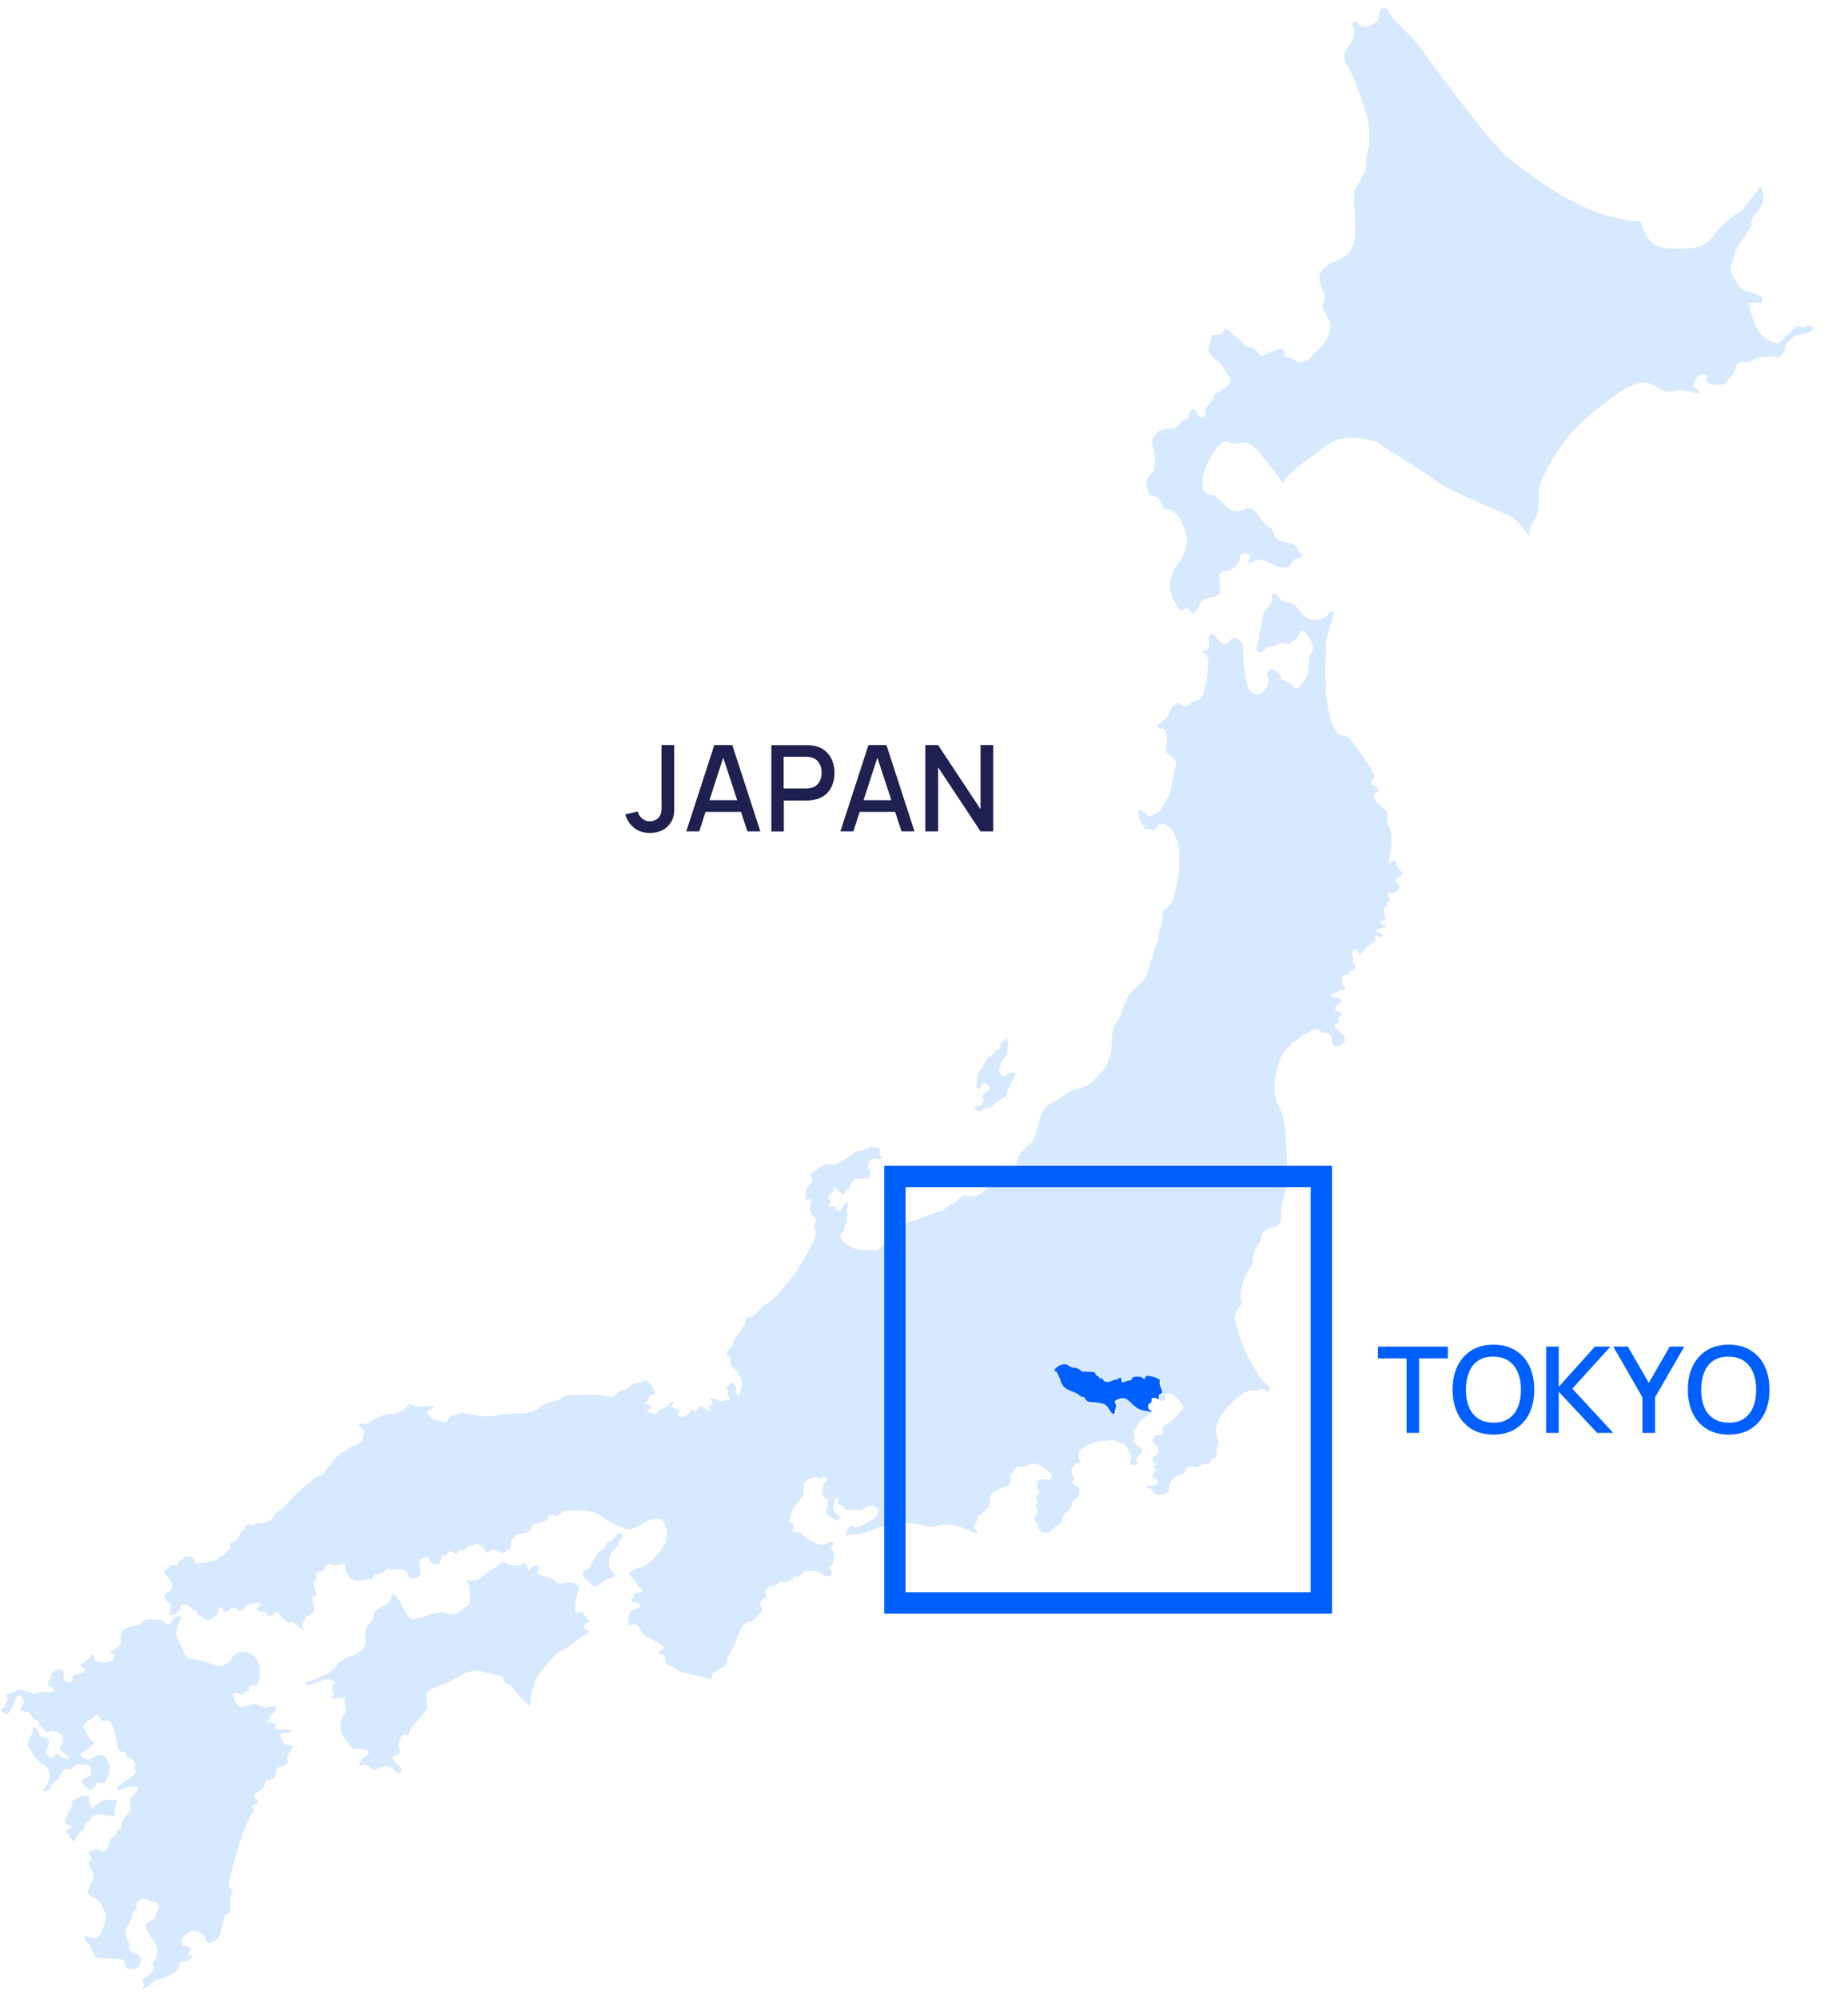<?xml version="1.0" encoding="UTF-8"?>
<svg id="_レイヤー_2" data-name="レイヤー 2" xmlns="http://www.w3.org/2000/svg" viewBox="0 0 185 200">
  <defs>
    <style>
      .cls-1 {
        fill: none;
      }

      .cls-2 {
        fill: #202050;
      }

      .cls-3 {
        fill: #d7e9ff;
      }

      .cls-4 {
        fill: #005fff;
      }
    </style>
  </defs>
  <g id="_レイヤー_1-2" data-name="レイヤー 1">
    <g>
      <g>
        <g>
          <path class="cls-3" d="M180.89,32.62c-.31.17-.58.14-1.04.04l-1.84,1.73c-1.62-.29-2.47-1.5-2.91-4.06l1.24-.04.11-.46c-.06-.24-1.17-.54-1.83-.76-.66-.22-.73-.91-1.13-1.45-.25-.34-.32-.85-.17-1.12.22-.39.32-.79.4-1.26.08-.47,1.33-2.17,1.56-2.48,0-1.06.59-1.43.87-1.87.28-.43.65-1.33.08-2.3-.39.65-1.35,1.84-1.74,2.33-.39.49-1.8.97-2.86,2.54-1.07,1.57-2.58,1.46-4.32,1.41-1.74-.05-2.3-.49-3.09-2.71-5.89-.22-11.42-5.04-13.11-6.23-1.68-1.19-8.71-10.84-9.18-11.49-.46-.65-2.61-2.54-2.84-3.19-.23-.65-1.03-.57-1.03.14s-.13.73-.65,1.06-1.09.35-1.43-.08c-.34-.43-.78-.2-.55.26.34.69.04,1.36-.34,1.87-.38.51-.86,1.11-.15,2.21.7,1.08,1.3,3.07,1.79,4.51.5,1.43.41,3.39.16,4.1-.25.71.06,1.27-.27,1.9-.33.63-.87,1.58-1.03,1.9-.16.32.14,3.06.08,4.36-.06,1.3-.7,2.05-1.47,2.44-.77.39-1.48.51-1.91,1.22-.42.71-.08,1.43.13,1.94.2.51.38.56.05,1.24-.33.68.3,1.13.59,1.72.3.59,0,1.4-.22,1.88-.22.48-1.16,1.37-1.45,1.7-.3.33-.8.63-1.25.65-.45.02-.67-.44-.97-.44s-.62-.09-.58-.48c.05-.39-.3-.54-.67-.38-.37.17-.91.35-1.31.56-.41.21-.61-.06-.73-.29-.12-.23-.56-.54-.89-.53-.33.02-.58-.23-.63-.51-.29-.26-1.12-.85-1.37-1.14-.25-.28-.5-.04-.56.2-.06.24-.79.31-1.15.28.01.2-.03.56-.27,1.2-.24.65.55,1.16.95,1.48.41.31.6.77,1.02,1.42.42.65.07.93-.65,1.38-.55.34-.74.39-.86.77-.11.38-.51.66-.7,1-.2.34.08.69-.21.91-.29.22-.55,0-.62-.19-.07-.19-.21-.53-.58-.58-.37.15-.34.88-.48,1-.14.12-.46.09-.69.31-.22.22-.21.57-.66.62-.45.05-1.3.08-1.61.37-.31.28-.8.93-.53,1.45.27.51.22,1.16.2,1.92-.03.76-.32.61-.7,1.26-.38.65.2,1.69.2,1.69l.79.23.69,1.2c.6-.01.66-.01,1.15.43.49.45,1.04,1.88,1.1,2.51.06.63-.19,1.56-.77,2.31-.58.75-.93,1.74-.92,2.42.01.68.32,1.49.77,2.12.45.63.39.25.79.16.4-.09.49.45.75.47.25.02.48-.55.73-1.01.24-.46.8-.52,1.44-.67.64-.15.51-.61.51-.61,0,0-.02-.94-.02-1.42s.47-.58.78-.56.55-.2.79-.44c.24-.23.45-.63.48-.93.03-.3.47-.49.79-.32.32.16.21.32.05.65-.12.23.18.4.39.2.57-.52,1.34-.12,1.82.12s.81.46,1.37.43c.56-.03.67-.24.81-.59.13-.32.35-.3.67-.38.48-.11.18-.49.02-.62-.16-.13-.01-.32-.21-.46-.15-.1-.45-.37-.76-.43-.57-.11-1.05-.16-1.35-.51-.29-.35-.23-.81-.65-1.06-.42-.24-.61-.37-1.09-1.16-.48-.79-1.09-.89-1.64-.57-.55.32-1.2.06-1.75-.49-.36-.36-.48-.47-.99-.94-1.29-.19-1.29-.84-1.26-1.43.05-1.06,1.04-3.14,1.94-3.87.56-.46.87.35,1.66.05.79-.3,1.63.27,2.19,1.03.56.76,1.46,1.71,2.27,3.01.48-1.2,2.39-2.28,4.22-3.72,1.83-1.44,4.78-.83,5.68-.13.9.7,4.29,2.67,5.4,3.57,1.11.9,5.78,2.77,7.1,3.37,1.32.6,1.49,1.37,2.28,2.17-.17-.9.62-1.67.8-2.27.17-.6.1-1.7.12-2.1.08-1.89,3.06-5.98,4.27-7.01,1.47-1.25,4.66-4.2,6.5-3.99.67.07,1.5.76,1.94.88.43.12,1.07-.08,1.4-.14.34-.05,1.49.31,1.89.31s-.14-.43-.41-.6c-.27-.16.03-.62.32-1.04.29-.42,1.05-.24.94-.03-.29.56.25.74.49.8.24.05,1.08.05,1.35-.09.27-.15.17-.38.42-.58.25-.2.58-.61.65-1.11.07-.5.49-.49.98-.46.49.03.87-.35,1.32-.45.45-.09,1.47-.2,2.05,0l.53-.63.09-.71.89-.85c.66-.09,1.35-.26,1.73-.55.37-.29-.05-.48-.48-.5Z"/>
          <path class="cls-3" d="M98.03,111.22c.24.03.25-.07.45-.2.2-.14.27-.08.52-.12.25-.04.39-.2.51-.35.11-.15.43-.26.51-.35.07-.09.27-.19.53-.35.27-.16.28-.28.28-.5s.28-.65.34-.8c.06-.15.2-.42.31-.57.11-.15.18-.32.13-.53-.06-.2-.32-.11-.55,0-.22.11-.34.23-.56.26-.22.03-.35-.16-.46-.41-.11-.24.1-.5.17-.83.07-.32.39-.57.55-.8.15-.23.1-.54.1-.73s.03-.37.06-.68-.2-.28-.36-.16c-.17.12-.39.34-.41.53-.01.19,0,.37-.17.42-.17.05-.18.03-.28.12-.1.09-.41.5-.6.6-.2.09-.32.23-.42.42-.1.19-.24.61-.42.8-.18.19-.39.46-.38.7.01.24-.15.7-.08,1.18.07.47.33.03.42-.19.07-.18.27-.28.39-.24s.21.07.39.32c.18.26.03.38-.18.51-.21.14-.28.15-.42.41-.14.26.07.27.07.51s-.17.41-.38.49-.45.08-.55.26c-.1.18.28.26.52.28Z"/>
          <path class="cls-3" d="M139.74,86.6c.06-.65-.19-.55-.46-.26-.27.28-.29-.16-.08-1.08.21-.91.06-2.13-.06-2.4-.13-.26-.44-.53-.25-.93.19-.41-.11-.85-.27-.89-.17-.04-.27-.3-.62-.55-.35-.26-.69-.96-.22-1.15.46-.19.17-.53-.15-.66-.32-.14-.59-.28-.24-.56.35-.27.18-.57-.11-1.12-.16-.3-.73-1.11-1.25-1.84-.45-.62-.86-1.18-.96-1.3-.16-.19-.34-.26-.65-.21-.3.05-.62-.38-.76-.61-1.12-1.83-.99-5.52-.93-8.33.01-.73.49-2.37.73-2.98.23-.61-.14-.65-.33-.4-.54.71-1.39.82-1.96.65-.58-.17-1.03-.77-1.3-1.14-.27-.37-.8-.6-1.07-.58-.27.01-.58-.19-.95-.64-.37-.45-.51-.28-.51.19s-.08.68-.44,1.02c-.6.58-.44,1.07-.56,1.48-.12.41-.26,1.01-.29,1.51-.03.5-.25.66-.27,1.07-.03.41.41.52.6.4.19-.12.26-.38.47-.48.18-.09.31-.11.52-.12.21-.01.4-.05.61-.2s.4-.21.63-.09c.23.12.43.13.56-.04.13-.17.41-.26.65-.42.24-.15.11-.23.28-.59.18-.36.45-.16.61,0,.16.16.31.41.59.95.28.55.11.83-.06,1.11-.17.27-.19.67-.23.95-.04.28,0,.74-.11,1.11-.11.37-.59,1.09-.86,1.32-.27.23-.41.12-.64-.13-.23-.25-.21-.28-.44-.37-.23-.08-.37-.2-.58-.27-.21-.07-.17-.27-.2-.43-.03-.15-.34-.28-.67-.51-.34-.22-.47-.04-.58.16-.11.2-.15.39-.02.61.13.22.07.47-.07.83s-.39.74-.95.8c-.56.06-.89-.39-1.04-.88-.15-.5-.34-2.09-.39-2.48-.05-.39-.03-.69-.01-1.2.01-.51-.12-.5-.27-.68-.15-.18-.18-.29-.55-.36-.37-.07-.42.19-.53.31-.11.12-.22.34-.56.27-.34-.07-.51-.3-.73-.6-.22-.3-.41-.48-.66-.38-.25.1-.13.35-.11.64.02.28.03.57-.08.77-.11.2-.38.26-.58.33-.2.07.03.16.2.24.17.08.29.26.37.57.08.31-.11,1.52-.15,1.97-.05.45-.36,1.48-.46,1.67-.09.2-.32.39-.53.45-.2.06-.39.07-.58.28-.19.21-.47.32-.68.29-.21-.03-.31-.23-.53-.29-.22-.06-.44.2-.62.34-.18.14-.27.45-.33.66-.06.22-.27.38-.49.61-.22.23-.46.31-.65.46-.22.17-.1.44.21.44s.38.06.48.24c.1.17.23.64.22,1-.01.33-.13.52-.12.86,0,.03,0,.06,0,.09.04.41.5.51.82.89.32.38.17.72.08,1.04-.09.32-.14.68-.19,1.03s-.21.53-.24,1.02c-.04.48-.45.98-.72,1.55-.27.57-.9.95-1.2,1.05-.34.11-.61-.18-.87-.47-.26-.29-.46-.05-.42.14.03.18,0,.58.12.76.11.18.27.41.4.7.13.29.27.19.6.24.33.05.51,0,.67-.13.23-.18.14-.42.32-.44.4-.06.62.09.97.34s.6.82.84,1.51c.24.69.12,1.42.16,2.34.04.92-.48,2.8-.57,3.2-.09.4-.4.86-.81,1.12-.41.26-.25.45-.31.79-.06.34,0,.38-.06.74-.05.33-.22.45-.29.76,0,.02-.01.05-.02.07-.06.37.01.54-.1.89-.12.35-.34.74-.44,1.2-.1.47-.35,1.03-.54,1.77-.19.74-.63,1.18-.97,1.46-.34.28-.84.68-1.09,1.22-.19.4-.34.81-.46,1.13-.04.11-.07.21-.1.3-.12.35-.26.57-.53,1.02-.25.42-.38.67-.41,1.01-.03.34-.09,1.15-.1,1.68-.01.54-.28,1.12-.48,1.59-.21.47-.85,1.02-1.19,1.46-.34.44-1.39.86-1.88.99-.48.13-.68.17-.88.37-.21.2-.63.48-1.16.76-.53.28-.75.41-1.06.75-.31.34-.53.96-.63,1.5-.1.54-.31,1.05-.44,1.4-.13.35-.15.5-.53.76-.38.27-.56.54-.81.82-.25.28-.31.65-.44,1.03-.13.38-.32.5-.73.71-.41.21-.87.51-1.16.74-.29.23-.81.76-1.07,1.05s-.68.59-1.01.72c-.34.13-.62.13-.98.04q-.37-.08-.57.09c-.21.17-.41.45-.62.57-.21.11-.46.21-.76.41-.31.2-.23.33-.75.45-.51.13-.72.33-1.12.42-.38.09-1.11.45-1.72.61-.03,0-.06.02-.08.02-.63.16-.7.16-1.16.24-.45.08-.88.25-1.13.48-.25.23-.07.44-.07.64s-.07.21-.12.57c-.04.35-.28.44-.51.59-.23.16-.18.33-.48.35-.31.03-.56-.03-.95-.01-.4.01-.48-.01-.91-.08-.43-.07-.62-.18-.84-.33-.22-.14-.4-.28-.69-.57-.21-.2-.18-.3-.18-.54s.16-.25.32-.41c.16-.16.01-.17.1-.4.06-.16.14-.25.18-.39.02-.06.03-.12.03-.2,0-.28.03-.55-.01-.72-.04-.17,0-.33.03-.57s.15-.36.04-.51c-.05-.08-.27.06-.38.18-.11.13-.1.25-.22.47-.12.22-.18.15-.33.12-.15-.03-.2-.15-.27-.3-.07-.15-.2-.16-.36-.12s-.22.11-.29,0c-.07-.11.13-.26.15-.34.03-.08.03-.28-.07-.31-.1-.03-.11-.09-.14-.23-.03-.14.06-.19.13-.27.12-.12.04-.11.26-.23.22-.11.07-.23.15-.44.07-.21.26-.06.35.14.09.2.21.2.4.38.19.18.31-.04.4-.21.09-.17.1-.13.31-.2.21-.07.07-.18.18-.31.1-.13.16-.37.34-.58.18-.21.21-.18.44-.18s.47-.01.78-.01.31-.14.47-.44c.16-.3-.13-.4-.22-.58-.09-.18-.04-.28.04-.47s.13-.35.34-.47c.21-.11.57.01.87,0,.29-.01,0-.3-.09-.42-.09-.13,0-.26-.01-.45-.01-.2-.04-.23-.38-.31-.34-.09-.62-.01-.84.09-.22.1-.37.25-.82.28-.45.03-.87.48-1.13.64-.26.16-.98.52-1.2.65-.22.13-.29.1-.53.03-.23-.07-.63.03-.91.2-.28.17-.87.57-1.01.74-.15.17-.1.42.04.57.15.14-.06.44-.18.51-.12.07-.18.06-.18.13s-.04.24-.18.38-.12.38-.12.72.09.4.28.27c.19-.13.15-.07.26.1.12.17.01.47-.09.74-.1.27.29.76.37.88.07.11.18.14.21.34.03.2-.1.38-.19.58-.09.2.09.27.18.45.09.18-.06.74-.22,1.14-.14.37-1.22,2.21-1.54,2.73-.32.52-1.37,1.81-1.88,2.36-.4.44-.89.94-1.13,1.07-.23.14-.48.2-.6.39-.07.11-.19.24-.33.37-.11.1-.21.21-.3.3-.21.21-.49.37-.8.37-.25,0-.19.08-.22.42-.03.35-.21.46-.34.7-.13.24-.41.61-.6.79-.18.17-.3.5-.32.79-.03.29-.18.31-.49.62-.31.31-.04.44.14.61.18.17.1.34.09.69-.01.35.28.46.43.59.14.12.35.37.6.77.25.4.12.75.08,1-.04.25-.04.32-.17.64-.13.31-.27.12-.36.06-.09-.06-.06-.3-.01-.42.05-.12-.03-.25-.08-.36-.05-.11-.03-.27-.17-.34-.14-.06-.27.1-.38.2-.1.1-.25.11-.32.21-.08.1.17.22.14.44-.03.21-.01.3.1.52.12.22.09.34-.09.31-.18-.03-.21.05-.4.14-.19.09-.47,0-.63-.07-1.16-.51-.77-.23-.53.21.12.21.04.29-.11.31-.15.02-.23,0-.31.11-.07.1.14.18.25.27.11.09-.08.15-.22.12-.13-.03-.15-.18-.33-.2-.18-.02-.14-.08-.2-.11-.06-.03-.09-.09-.24-.09s-.19.09-.26.15c-.07.06-.09.17-.17.24-.08.07-.15.07-.23,0-.08-.07-.15-.07-.27-.02-.12.05-.28.28-.4.42-.12.14-.21.11-.35.17s-.18.07-.39.07c-.21,0-.18-.08-.23-.16-.04-.09.03-.19.09-.24.06-.05,0-.19-.01-.27,0-.08-.12-.12-.23-.13-.06,0-.1,0-.14-.01-.03,0-.07-.03-.11-.07-.09-.1-.05-.06-.2-.16-.15-.1.09-.16.18-.19.09-.03.01-.08-.03-.16-.04-.08-.2-.07-.34-.01-.14.06-.16.19-.22.28-.13.18-.16.05-.44.21-.27.16-.46.14-.55.32-.08.18-.13.39-.36.32-.23-.06-.34-.12-.53-.18-.19-.06-.25-.12-.19-.2.06-.08.38-.08.4-.28.02-.2-.17-.3-.42-.35-.25-.04-.21-.1-.06-.22s.15-.16.21-.35.13-.28.53-.41c.4-.12.02-.26-.02-.49-.04-.22-.25-.45-.4-.61-.15-.16-.15-.18-.38-.28-.23-.1-.29.18-.59.22-.29.04-.48,0-.74.16-.25.16-.57.53-.99.61-.42.08-.55.22-.72.47-.17.24-.42.18-.9.1-.03,0-.06,0-.09-.01-.47-.08-1.05-.17-1.43-.13-.4.04-.93.08-1.77.04-.84-.04-1.03.14-1.24.32-.19.16-.56.27-.94.36-.2.05-.41.1-.58.15-.48.14-.51.47-1.01.67-.51.2-1.14.39-1.89.35-.76-.04-1.41.1-2.32.24-.91.14-1.98-.06-2.65-.22-.67-.16-.99.06-1.43.2-.44.14-.44.28-.55.47-.11.18-.17.18-.63.08-.46-.1-.82-.14-1.24-.57-.4-.4.05-.53.26-.65.01,0,.02-.01.03-.02.25-.16.26-.04.15-.18-.12-.14-.49-.09-.81-.07-.32.02-.53.05-.86.05s-.22-.2-.48-.27c-.26-.07-.35.12-.51.27-.16.15-.28.39-.48.41-.2.02-.29.04-.47.17-.18.13-.33.14-.84.16-.52.02-1.17.36-1.4.46-.23.1-.28.12-.32.27-.03.15-.51.23-.85.22-.35-.01-.6.14-.39.28.21.14.18.13.4.27.22.14,0,.66-.06.99-.06.33-.63.55-.94.68-.31.13-.69.42-.98.61-.28.19-.69.42-.97.82-.27.41-.51.59-.66.84s-.35.58-.6.68c-.25.1-.33.08-.56.22-.23.14-.83.63-1.06.84-.23.21-1.04.95-1.24,1.18-.2.22-.94,1.02-1.2,1.19-.26.17-.53.3-.64.58-.12.27-.18.38-.53.55-.35.17-.85.26-1.27.25-.09,0-.14.06-.19.1-.05.05-.1.09-.2.06-.06-.02-.1-.05-.16-.06-.08-.01-.19-.02-.27-.01-.2.02-.24.24-.3.39-.03.08-.06.15-.13.19-.03.02-.33.15-.33.16.03.08.04.16.01.25-.04.12-.14.16-.22.25-.13.15-.15.34-.32.44-.15.09-.35.09-.47.2-.1.09,0,.21.04.31.08.21-.05.24-.2.33-.1.06-.17.09-.2.18-.03.08,0,.12-.08.18-.07.05-.14.06-.19.12-.04.04-.06.14-.11.17-.17.09-.39-.04-.47.17-.04.1-.04.17-.16.2-.43.14-.87.27-1.33.3-.2.01-.7.18-.83-.06-.05-.1,0-.23-.1-.34-.16-.16-.37-.21-.59-.22-.17,0-.43-.07-.53.1-.04.06.01.12-.04.19-.04.05-.18.06-.23.09-.26.13-.23.25-.3.5-.23,0-.56-.1-.77-.01.11.37-.27.32-.46.51-.3.3.09.46.27.63.17.16.21.42.34.61.16.25.09.57-.09.81-.13.18-.57.27-.61.47-.03.14.13.27.19.39.07.15.04.27.2.36.09.05.22.04.28.13.08.12-.01.37-.02.5-.01.12-.05.24-.08.36-.02.06-.06.18,0,.24.07.07.05,0,.12-.02.22-.06.41,0,.56-.21.11-.16.29-.21.37-.4.07-.19-.02-.44.26-.43.18,0,.39.06.57.12.11.04.2.06.26.16.07.1.03.18.13.24.1.07.32.04.39.14.03.04.04.19.05.23.05.24.13.19.34.26.15.05.26.16.39.26.14.1.26.11.43.1.36-.02.48-.25.75-.47.13-.1.2-.13.23-.3.03-.16-.05-.36.14-.45.2-.09.28.04.32.17.08.25.02.33.34.26.13-.03.29-.11.38-.21.04-.04.08-.17.12-.19.11-.08.02-.02.15-.03.37-.02.47.42.85.31.35-.1.34-.5.72-.59.32-.08.74-.25,1.07-.12.25.1.17.17,0,.28-.17.11-.31.27-.13.45.23.22.5.06.76.13.22.06.07.32.27.38.07.02.27.02.35,0,.16-.03.12-.09.18-.21.06-.14.11-.13.25-.13.16,0,.26,0,.36.14.1.14.12.29.26.41.16.13.37.34.57.39.14.04.29,0,.43.04.41.13.7.62,1.12.73.03-.14-.05-.23-.06-.36-.02-.16.02-.29.1-.42.07-.12.13-.18.16-.31.05-.24.01-.21.27-.26.26-.06.52-.36.62-.61.1-.25-.09-.55-.15-.79-.05-.2-.03-.45.03-.65.13-.02.25.03.37.02.03-.4-.29-.77-.29-1.17,0-.02,0-.03,0-.05.02-.22.18-.25.25-.45.06-.17-.06-.43.07-.59.12-.15.38-.09.54-.19.22-.14.17-.41.37-.58.18-.15.33-.17.55-.12.27.07.29.16.55.08.21-.06.44-.15.65-.08.28.09.22.16.19.39-.02.14.05.33.13.45.06.1.14.19.19.3.03.05.05.19.09.23.05.05.2.07.27.11.08.05.16.1.25.14.21.09.48.01.71,0,.14,0,.28-.03.41-.06.11-.02.27-.15.36-.14.02.08.04.26.18.2.03-.02.08-.19.09-.22.11-.24.22-.4.49-.41.26-.01.51-.12.73-.27.14-.1.45-.39.64-.32-.01.05-.01.1,0,.16.27-.02.53-.07.81-.05.22.01.49-.01.66.13.18.15.2.41.34.58.15.19.43.21.65.15.36-.1.58-.31.52-.67-.03-.16-.04-.33-.07-.49-.04-.2-.12-.36-.02-.56.09-.2.41-.34.63-.36.31-.04.32.16.4.38.09.26.33.33.6.33.13,0,.25.02.35-.06.1-.1.08-.24.12-.36.04-.12.12-.27.19-.38.08-.13.11-.14.26-.13.12,0,.24.01.29-.11.04-.1-.05-.19.08-.25.06-.03.14-.01.22.02.13.05.26.14.34.17.35.14.24-.17.47-.29.09-.05.2-.03.3-.04.15-.02.28-.08.39-.17.41-.35.48-.22.93-.39.44-.16.76.31.99.63.23.31.37.18.51-.03.14-.21.52-.03.88.15.37.18.6,0,.94-.21.34-.21.27-.53.24-.78-.03-.25.22-.36.45-.6.29-.31.75-.21,1-.29.25-.08.48-.13.6-.52.12-.39.27-.42.72-.49.4-.06.48-.19.75-.28.03,0,.06-.02.09-.03.25-.07-.04-.27.21-.47s.4.14.75.07c.35-.07.25-.28.77-.45.52-.16.99-.03,1.76-.06,1.5-.07,2.05.67,2.39.85.34.18,1.13.67,1.87.9.74.23.87-.03,1.2-.16.33-.14.71-.23.86-.45.15-.22.7-.27,1.2-.35.32-.05.52.09.68.38.09.16.18.38.27.63.25.71-.13,1.41-.36,1.84-.23.43-.89,1.12-1.12,1.35-.23.24-.43.43-1.12.66-.3.1-.52.18-.69.27-.22.11-.37.22-.49.35.1.16.28.36.46.51.33.29.29.54.45.73.15.19.55.3.46.53-.08.23-.31.12-.56.15s-.29.38-.45.57c-.15.19-.13.35.14.35s.21.04.56.28c.35.24-.21.37-.53.49-.32.12-.38.23-.48.45-.1.22.04.46-.08.77-.13.31.13.34.51.27.38-.07.42.12.58.37.15.24.21.32.38.55.17.23.38.3.74.51.36.22.51.26,1.07.58.56.32.18.41-.1.65-.28.24-.14.24.17.32.31.08.28.11.34.46.06.35-.04.35.18.53.22.17.49.2,1.07.58.58.38,1.47.47,1.81.53.34.05.62.23.87.23s.24.09.48.18c.24.08.29-.14.31-.38.01-.24.15-.26.48-.47.32-.22.58-.38.83-.58.25-.2.18-.49.21-.69.03-.2.24-.5.45-.84.05-.07.11-.21.18-.38.27-.61.67-1.65.8-1.9.17-.31.45-.41.73-.51s.45-.11.59-.32c.14-.22.35-.35.59-.54.24-.19.14-.49.03-.65-.11-.16-.1-.34-.06-.48.04-.16-.01-.22.22-.26.23-.04.31-.16.37-.37.06-.22-.11-.27-.13-.41-.02-.14.09-.21.26-.37.17-.16.06-.13.36-.18.3-.05.41-.11.64-.27s.18-.12.43-.18c.25-.05.42.07.67-.04.25-.11.15-.17.36-.17.19,0-.09-.28.27-.28s.32.02.77-.36c.45-.38.71-.14,1.02-.2s.56.07.8.22c.24.15.42.36.85.29s.21-.45.07-.71c-.14-.26-.01-.26.21-.49s.07-.39.21-.7c.14-.31.01-.51-.17-.63-.18-.12-.15-.22-.06-.42.08-.19.23-.3.08-.47-.15-.16-.59.15-.86.23-.27.08-.64.03-.91-.16-.26-.19-.78-.37-.94-.48-.16-.11-.19-.31-.39-.48-.2-.16-.25-.03-.56-.09-.31-.07-.41-.11-.32-.32.08-.22.11-.51-.15-.61-.27-.09-.21-.26-.14-.51.07-.26.13-.49.24-.8.11-.31.53-.73.82-1.08.15-.19.25-.36.27-.68.02-.32.01-.7.09-.92.08-.22.62-.5.87-.57.11-.03.18-.04.25-.04.09,0,.16.04.29.11.24.14.15.13.29-.05.15-.18.22-.09.49.02.27.12-.19.51-.31.73-.12.22.02.43-.01.81-.03.38.13.33.37.58.25.24.11.7-.01.95-.27.55.13.67.46.9.32.23.66.38.82.18.16-.2-.18-.44-.41-.67-.24-.23-.13-.6-.11-.84.02-.24.05-.66.3-.63.25.03.04.45.12.61s.32.09.51.24c.19.14.08.43.43.36.35-.07.84-.01,1.19,0,.35.02.37-.2.71-.35.34-.14.76-.09,1.05.26.29.36-.1.76-.34.96-.25.2-.92.51-1.19.67s-.52.23-.71.18c-.19-.05-.25-.21-.43-.11-.18.09-.23.33-.41.63-.18.3-.06.39.22.29s.09-.05.74-.08c.65-.03,1.09-.23,1.64-.47.55-.24,1.57-.55,2.27-.62.04,0,.09,0,.14,0,.73-.05,1.98-.02,2.7.17.76.2.77.2,1.23.09.46-.11.72-.24,1.57-.14.84.11,1.52.49,2.18.75.62.24.49-.1.2-.33-.19-.16-.14-.39.05-.63.19-.24.08-.34.22-.55.14-.21.43-.36.77-.67.34-.3.47-.42.42-.86-.06-.44.11-.72.32-.95s.83-.43,1.24-.58c.41-.14.47-.22.56-.5.08-.27-.22-.49-.05-.63.17-.14.22-.24.41-.57.18-.33.42-.3.87-.3s.15-.17.88-.28c.73-.11,1.16.37,1.56.69.4.32.47.43.38.69-.14.39-.88.06-1.14.17-.26.11-.24.39-.3.67-.06.27.28.43.26.63-.02.19-.21.18-.33.36-.12.18.16.4.09.63-.07.22-.22.44-.06.67.16.22.15.43-.06.63-.21.19-.26.43-.09.63.17.19.23.07.32.51.09.44.31.55.66.64.35.09.59-.24.79-.37.2-.13.09-.23.47-.38.37-.15.38-.41.47-.68.09-.27.22-.51.51-.69.28-.18.44-.49.45-.75,0-.26.18-.47.41-.59.22-.13.32-.26.35-.74.03-.48-.16-.49-.43-.59-.27-.1-.28-.26-.17-.51.12-.25.03-.4-.12-.55-.14-.15-.1-.4-.02-.59.05-.13.18-.32.33-.44.08-.06.16-.11.25-.11.26,0,.27.05.17-.28-.1-.33-.2-.78.11-1.04.31-.26.91-.59,1.29-.72.37-.13,1.11-.2,1.39-.22.28-.02.45-.1.7-.03.25.06.29.21.61.27.08.01.18.02.26.04.11.03.1.06.13.15.05.18.25.15.31.33.04.13.05.25.11.37.05.1.13.14.2.22.14.15.08.4.05.58-.02.11-.07.22-.08.33-.01.12.01.14.13.16.16.03.33.04.48-.03.09-.04.15-.08.15-.18,0-.1-.06-.11-.11-.18-.13-.21.06-.5.29-.63.09-.05.12-.14.18-.22.06-.07.15-.13.13-.24-.02-.13-.41-.38-.63-.51-.06-.03-.07-.1-.12-.15-.05-.05-.14-.09-.17-.16-.06-.14.13-.25.14-.4,0-.15-.21-.68-.16-.8.05-.12.18-.1.27-.16.1-.08.23-.49.33-.6.13-.15.25-.32.43-.41.15-.08.28-.2.42-.3.13-.09.27-.14.42-.21.05-.02.07-.04.08-.07-.25-.03-.49-.08-.73-.12-.44-.07-.67-.22-1.01-.49-.31-.25-.55-.61-.93-.73-.22-.07-.92.05-1.02.35.01.01.02.02.03.03,0,.1.14.24.12.41-.02.14-.08.25-.11.38-.07.29-.03.6-.36.25-.21-.23-.34-.62-.62-.79-.25-.15-.69-.2-.98-.24-.3-.04-.68.03-.91-.19-.12-.12-.09-.26-.3-.33-.22-.07-.21-.02-.39-.18-.1-.09-.2-.16-.32-.21-.52-.27-1.14-.33-1.44-.93-.13-.26-.17-.54-.33-.8-.06-.1-.12-.34-.22-.41-.11-.09-.14-.07-.19-.03,0-.1.01-.2.07-.28.09-.12.28-.24.4-.31.18-.1.4-.15.61-.14.21,0,.3.16.48.22.09.03.17.08.24.11.09.03.21,0,.3.03.14.03.36.13.47.2.1.07.09.14.23.17.09.02.2-.01.29,0,.2.02.4.03.61.03.3,0,.32.04.45.27.06.1.08.1.18.16.04.02.08.02.11.06.02.03.02.1.04.12.07.07.17,0,.25.03.09.03.12.12.18.2.12.17.3.19.52.16.18-.03.31-.12.47-.17.19-.06.33-.03.48-.15.2-.15.31-.14.34.13,0,.07-.03.16.04.22.08.07.24-.01.32-.05.15-.06.3-.12.45-.15.03,0,.04.06.09.04.04-.02.09-.16.11-.19.06-.09.07-.13.17-.16.14-.05.38-.04.53-.04.19,0,.31.07.44.17.21.16.15-.07.27-.19.13-.13.4-.03.56,0,.28.05.59.16.84.32-.03.2-.03.4.03.62.05.19.17.28.17.49,0,.06.03.21,0,.27-.04.07-.26.1-.31.19-.04.08-.05.27-.03.46.17.07.45.03.58-.08.15-.13-.1-.28-.11-.42-.01-.18.36-.19.61-.16.25.03.57.31,1.03.87.46.56.23.59-.12.99-.35.41-1.01,1.1-1.3,1.22s-.41.24-.43.45c-.02.2.21.29-.03.49-.24.19-.53.03-.53.03,0,0-.44.46-.41.68s.5.42.58.79c.11.52-.06.48-.33.66-.27.18-.38.52-.16.64.14.08.26.31.11.37-.15.06-.18.26-.05.28.14.02.27.27.05.37-.22.1-.34.49-.04.6.24.09.33.15.28.47s-.42.26-.8.27c-.39.01-.32.25-.11.26.35.02.42.06.51.3s.31.41.66.38c.3-.03.98-.04.96-.7-.02-.66.6-1.14.86-1.23.26-.09.68-.06.73-.44.06-.37.41-.53.81-.44s.62-.02.79-.18.72-.03.85-.17c.13-.14.13-.36.25-.41.46-.21.4-.24.44-.63.04-.39,0-.3.15-.75.15-.45-.08-.69-.15-1.07-.25-1.37.91-2.8,2.41-3.94.29-.22.59-.41.91-.46.47-.08.62.12.97-.09.35-.22.52-.03.83.15.28.16.2-.52.07-.65-.01-.01-.03-.02-.04-.02-.15-.03-.29-.14-.51-.41-1.1-1.37-2.32-3.88-2.77-6.02-.17-.81.48-1.33.62-1.66.14-.33-.03-.3-.08-.89-.05-.59.55-2.13.82-2.51.27-.38.39-.61.38-.78-.03-.5.35-1.72.84-2.14-.03-.14-.03-.29.02-.44.12-.41.52-.81,1.29-.94.69-.12.78-.65.72-1.08-.06-.43.06-1.28.29-1.99.45-1.39.25-5.04.17-6.31-.08-1.28-.48-2.4-.77-2.87-.1-.17-.18-.39-.24-.64-.29-1.33.08-3.6.88-4.69.15-.21.51-.42.65-.66.23-.39.47-.33.78-.62.13-.12.2-.25.36-.33.17-.09.35-.14.52-.23.34-.17.5-.45.95-.37.11.02.26.07.34.13.05.04.08.17.13.19.11.06.35.02.49.03.85.1.26,1.23.91,1.34.3.05.6-.17.8-.35.15-.13.17-.23.08-.42-.06-.13-.17-.44-.28-.52,0,.03,0,.07.01.1-.05-.27-.47-.45-.63-.67-.33-.44.25-.32.36-.55.04-.08-.03-.32-.02-.41.02-.26.06-.13.21-.26.3-.27-.17-.31-.37-.44-.09-.05-.25-.18-.25-.29-.01-.16.13-.19.23-.29.17-.15.56-.4.31-.65-.18-.19-.73-.05-.85-.24-.19-.3.5-.36.61-.44.12-.09.14-.18.29-.21.1-.02.28.06.37.02.04-.02.18-.25.1-.27-.36-.1-.37-.61-.33-.9.06-.45.37-.33.71-.45-.01-.36.22-.28.45-.43.13-.08.2-.29.13-.44-.12-.24-.32-.29-.21-.61.06,0,.12,0,.15.02-.18-.08-.28-.5-.22-.77.03-.11.08-.2.17-.22.29-.07.42.15.49.35.1.32.13.17.35-.03-.02-.01-.03-.02-.04-.03-.03,0-.06,0-.09-.03.04,0,.06.01.09.03.08-.02.18-.11.23-.16.06-.05.12-.03.16-.09.03-.04,0-.16.02-.22.08-.16.19-.12.32-.21.11-.07.2-.34.36-.16.02-.17.21-.2.24-.37.03-.17-.03-.35-.02-.53.2.05.64.35.77.14.17-.28-.93-.39-.51-.72.03,0,.05.01.05.04,0-.28.85-.07.77-.41-.04,0-.1,0-.13-.01-.14-.06-.25-.04-.34-.19-.09-.15-.06-.21.06-.27.15-.07.22,0,.34-.12.09-.09.1-.14.04-.28-.03-.07-.1-.1-.13-.17-.01-.04,0-.1,0-.14-.02-.15-.09-.38,0-.52.08-.14.3-.11.34-.28.03-.13-.11-.22.02-.35.11-.12.24-.02.21-.23-.02-.14-.18-.21-.19-.38,0-.14.03-.36.21-.37.14-.01.2.11.36.07.24-.05.52-.22.57-.48.02-.11,0-.36-.07-.45-.1-.12-.21-.05-.34-.09.02-.36.13-.48.47-.65.64-.32-.31-.73-.27-1.1ZM70.21,151.35s0,0,0,0c0,0,0,0,0,0,0,0,0,0,0,0ZM76.29,139.59s.01-.02.02-.03c0,0,0,0,0,0,0,.01-.01.02-.02.03ZM81.99,131.33s0-.01,0-.02c0,0,0,0,0,0,0,0,0,0,0,.02ZM90.59,130.1s0,0,0,0c0,0,0,0,0,0,0,0,0,0,0,0ZM103.01,125.45s0,0,0,0c0,0,0,0,0,0,0,0,0,0,0,0ZM114.48,110.93s0,0,0,0c0,0,0,0,0,0,0,0,0,0,0,0Z"/>
          <path class="cls-3" d="M61.72,153.62c-.08.12-.36.51-.57.63-.21.12-.44.14-.53.49-.08.35-.55.47-.72.63-.17.16-.38.73-.57.93-.19.2-.13.71-.55.81-.42.1-.44.22-.44.51s.26.42.48.63c.17.16.34.51.69.53.36.02.65-.24.95-.49.29-.24.55-.2.99-.43.44-.22-.17-.49-.29-.69-.13-.2-.21-.41-.21-.59s0-.57.13-.89c.13-.32.34-.47.48-.65.15-.18.32-.28.36-.47s.06-.3.23-.49c.17-.18.29-.22.17-.49-.13-.26-.53-.1-.61.02Z"/>
          <path class="cls-3" d="M58.81,163.21c-.31-.03-.45-.41-.22-.62.22-.22.59-.24.31-.41-.28-.16-.31-.46-.51-.7s-.42-.03-.7-.08c-.28-.05-.03-1.52.14-2s.2-.57-.08-.76-.62-.24-1.04-.19c-.32.04-.57.17-.81.09-.08-.03-.15-.08-.23-.17-.31-.35-.51-.35-.73-.43-.22-.08-.76-.22-1.07-.35-.31-.14.14-.54.06-.76s-.62-.08-.76.11-.28.54-.39,0-.39-.43-.73-.27c-.34.16-1.04-.03-1.32-.16s-.59-.16-.7.05c-.11.22-.51.41-.84.57-.34.16-1.07.84-1.35,1-.28.16-.62.14-1.04.05-.42-.08.17.32.22.68.06.35.03,1.52-.03,1.71-.02.08-.11.13-.23.2-.16.09-.39.22-.64.5-.45.49-1.09.32-1.54.16-.45-.16-1.57.19-2.22.43-.65.24-.95.3-1.32.11-.36-.19-.84-1.46-1.01-1.65-.17-.19-.51-.76-.65-.76s-.22.49-.36.76c-.14.27-1.38.79-1.49.95-.11.16-.2,1.04-.6,1.31s-.37,1.12-.31,1.72c.06.6-.69,1.15-1.16,1.36-.47.21-1.06.39-1.44.69-.37.3-.57,1-1.53,1.33-.77.26-.71.42-1.58.66-.87.24,0,.49.73.16.73-.32.87-.43,1.49-.3.62.14.56.14.28.46-.28.32-.22.22-.06.7.17.49.08.16-.11.46-.2.3.34.22.81.16.48-.05.59-.11.53.05s-.11.24-.03.65c.08.41.22.57-.2,1.14-.42.57-.2.87-.2,1.38s.65,1.25,1.01,1.68c.25.3.42.21.8.21.17,0,.38.01.66.09.9.24-.36.78-.51,1.06-.24.46-.14.73.2.43.02-.01.5-.05.81.32.34.41.53.11,1.07-.08s.36-.16.65-.08c.28.08.45.14.62.41.17.27.31.38.62.19s.03-.49-.22-.7c-.25-.22-.45-.41-.51-.73-.06-.32.14-.22.39-.3s.34-.22.25-.49c-.08-.27-.17-.46-.06-.81.11-.35.17-.65.51-.73.34-.08.51.14.53-.03.03-.16,0-.3.22-.6.22-.3.39-.57.76-.95.36-.38.56-.7.73-.92.17-.22.03-.73.03-1.25s.14-.57.36-.76c.22-.19.65-.27,1.4-.57s1.46-.79,2.1-1.08c.65-.3,1.54-.27,1.85-.14.31.14,1.29.3,1.66.38.36.08.31.38.36.62s.59.11.84.54c.25.43.84.97,1.32,1.49.48.51.48.38.48-.11s.45-2.03.65-2.36c.12-.19.32-.47.52-.72.14-.17.28-.34.38-.45.25-.27.56-.73.95-1.08.39-.35,1.01-.57,1.4-.89.39-.32,1.04-.81,1.57-1.08.52-.26.53-.49.22-.51Z"/>
          <path class="cls-3" d="M8.93,182.32c.36-.26.06-.19.22-.39.17-.2.46-.3.7-.3s1.61.32,1.61.16,0-.41.07-.77.11-.39.22-.66c.11-.27-.52-.11-.73-.15-.21-.04-.53-.07-.83.12-.29.19-.6.32-.74.51-.14.19-.36.11-.36,0s.1-.16-.07-.31-.04-.27-.08-.53c-.04-.26-.06-.19-.35-.22-.29-.03-.46.03-.6.11-.14.08-.27.2-.41.24-.14.04-.42.04-.34.32.08.28-.18.52-.39.93l-.29.81c-.18.27.07.46.43.56.36.09.15.2-.07.3-.22.09-.31.28-.25.45.06.16.18.01.25.28s.1.32.38.47c.28.15.25-.16.38-.37.13-.2.14-.3.51-.54.36-.24.21-.39.32-.64.11-.24.06-.14.42-.39Z"/>
          <path class="cls-3" d="M28.87,174.7c-.35-.01-.59-.22-.74-.74-.15-.53.35-.45.72-.5.36-.05.29-.26.07-.32-.22-.07-.79.04-1.02-.01-.24-.05-.51-.01-.32-.37.18-.35-.24-.22-.63-.31-.39-.09.28-.73.59-1.18.31-.45-.13-.56-.55-.38-.42.18-.83-.03-1.14-.23-.31-.2-.88.01-1.4.19-.52.18-.87-.32-1.04-.87-.17-.54.21-.55.41-.5.2.05.39.26.65.16.25-.09-.24-.26.17-.3s.29-.31.27-.46c-.03-.15.2-.2.51-.12s.25.03.38-.19c.13-.22.2-.53.2-.77s.08-.87-.08-1.2c-.17-.34-.22-.74-.98-1.14-.76-.39-1.6.23-1.74.55-.14.32-.39.39-.69.64-.29.24-.66.09-1.07,0-.32-.07-1.08-.34-1.59-.47-.14-.04-.27-.07-.36-.08-.39-.05-.51.04-.77-.24-.27-.28-.6-1.06-.77-1.48-.17-.42-.28-.64-.34-.84-.06-.2.14-.27.15-.5.01-.23.06-.51.31-.88s-.11-.46-.51-.26c-.39.2-.35.39-.58.68-.17.22-.52-.26-.88-.38-.36-.12-.77-.04-.97-.08s-.72-.01-.86.24c-.14.26-.49.38-.93.42-.43.04-.76.24-1,.43-.24.19-.29.68-.25,1.12.04.45-.55.72-.83.92-.28.2-.25.31.01.3.27-.01.18.22.09.47-.09.25-.41.36-.87.39-.46.03-.85-.09-.95-.16-.1-.07-.08-.33-.14-.56-.05-.23-.26.11-.43.24-.16.13-.27.26-.36.36-.09.1-.36.14-.51.26s.02.34.28.47c.26.13.03.24-.07.39-.1.15-.57.15-.84.26-.09.04-.14.09-.16.16-.04.12-.02.27-.08.43-.1.25-.36.17-.62.07-.17-.06-.27-.38-.25-.65.02-.26,0-.37-.17-.51-.17-.14-.57-.02-.9.22-.34.24-.04.39-.21.59-.17.2-.21.14-.25.59-.04.45.29.12.55.49s-.59.39-.88.3c0,0,0,0-.01,0-.29-.07-.67.08-.99.18-.26.08-.28-.16-.63-.16s-.18-.15-.56-.19c-.38-.04-.45-.05-.7.08-.25.14-.38.23-.79.31-.41.08-.07.09-.08.51-.01.42-.1.15-.22.49-.13.34.03.34-.28.43-.31.09-.08.37.29.54.38.18.53-.42.72-.72.18-.3.34-.87.52-1.07.18-.2.36.12.55.38.18.26,0,.49-.21.83-.21.34-.14.2.31.35.45.15.34.01.53.18.2.16.08.28.39.54.31.26.6.19.6.55s.25.15.45.51.25.3.63.22c.38-.08.32-.04.74.12.42.16.55.46.53.8s-.21.37-.28.72c-.07.35.48.55.72.83.24.27.15.31-.17.27-.32-.04-.48-.31-.74-.42s-.43.2-.6.37c-.17.16-.31-.2-.51-.45-.2-.24.04-.6.14-.89.1-.3.01-.43-.14-.6-.15-.16-.36-.2-.56-.2s-.22-.37-.31-.55c-.08-.19-.27-.39-.53-.44-.1-.02.04.32-.04.63-.08.3-.27.1-.38.71-.11.61-.21.3-.06.61.15.3.23.24.36.61.13.37.38.65.74.97.36.32.4.08.67.45.27.37.38.53.38.85s-.23,1.02-.55,1.34c-.32.32,0,.35.36.18s.25-.53.51-.67.34-.26.53-.47c.19-.2.34-.55.44-.77.11-.22.15-.22.48-.2.34.02.32,0,.51-.16.19-.16.21-.22.44-.28.23-.06.21.02.69,0s.42-.08.61.2c.19.28.11.43.08.73-.02.3-.48.3-.69.45-.21.14-.23.43-.08.51.15.08.25.39.55.53.29.14.53-.08.69-.35.17-.26.19-.26.61-.24.42.02.44-.16.59-.49.15-.32.17-.55.23-.91.06-.37-.11-.65-.32-.99-.18-.3-.27-.51-.67-.43-.4.08-.61.16-.95.39-.34.22-.59-.08-.82-.22-.23-.14-.08-.39.25-.55.34-.16.44-.18.57-.41.05-.08.07-.13.1-.15.04-.05.08-.05.21-.13.22-.13-.04-.27-.29-.5-.25-.23-.34-.58-.51-.88-.17-.3-.27-.34-.13-.58s.53-.42.74-.57c.21-.15.21-.32.56-.38.23-.04.25.47.46.53.19.05.41,0,.65.04.02,0,.04,0,.06,0,.27.07.2.23.39.56.15.25.27.75.35,1.2.02.14.04.27.06.39.07.53-.04.37.24.73.28.37.55.19.65.34.1.15,0,.46.18.46s.46.12.62.34c.15.22.21.43.13.53-.08.09-.08.18.06.38.14.2-.06.3-.27.54s-.66.57-1.32.95c-.66.38-.11.64.32.42.43-.22.63-.3,1.25-.27.62.03.04.64-.28.91-.32.27-.27.54-.22.88.04.34.1.54-.01.7-.11.16-.52.5-.7.83-.18.32-.24.5-.22.89,0,.16-.27.08-.43.3-.17.22-.06.31-.31.46-.25.15-.38.28-.38.57,0,.15-.01.24-.07.35-.05.09-.14.2-.29.38-.32.39-.55.18-.84.07-.58-.21-1.18.35-.87.53.31.18.22.46.01.65-.21.19.04.54.27.89.22.35.28.51-.24,1.53-.52,1.02.24,1.07.58,1.26.34.19.84.96.97,1.43s-.01,1.2-.38,1.96c-.36.76-.69.68-1.19.47s-.72.16-.32.46c.31.24.43.46.58.88.14.42.24.72.63.77.39.05,1.36.04,1.88.09.52.05.79-.01.83.57.04.58.53.49,1,.39.46-.09.51-.62.56-.91.05-.28-.33-.53-.75-.71-.42-.18-.38-.37-.42-.61s.01-.28-.09-.48c-.11-.19-.18-.4-.28-.68-.11-.28.32-1.2.52-1.44s-.06-.46.19-.73c.24-.26.36-.4.37-.68.01-.28.01-.44.32-.62.31-.18.52-.16.73-.07.21.09.36.2.83.26.47.06.44.61.26.83-.18.22-.13.45-.25.73-.13.28-.72.36-.86.64-.15.28-.07.52.11.84.18.32.67.92.86,1.36s.04,1.21-.19,1.43c-.23.22-.21.3-.11.69.11.39-.6.96-.91,1.16-.31.19-.16.26-.07.51.08.24-.23.67-.03.58.27-.12.62-.48.92-.69.29-.21.48-.36.82-.38.34-.02.79-.31,1.22-.53.43-.21.66-.58.69-.91.04-.33.16-.3.48-.29.32.01.43-.17.7-.39s.02-.29-.14-.27c-.16.02-.24-.03-.18-.15.06-.12.25-.32.23-.44-.03-.17-.36-.26-.69-.34-.32-.08-.27-.45-.14-.7.13-.26.51-.57.81-.73.17-.09.37-.07.57-.01.17.05.33.13.47.21.29.18.49.26.49.62s.35.41.52.27c.17-.14.38,0,.63-.3.25-.3.41-.81.42-.97.01-.16.2-.77.27-1.02.07-.24-.11-.42.34-.57s.28-.58.28-.92-.07-.54.13-.96c.2-.42-.13-.69-.24-.95-.11-.26.21-1.33.34-1.8.13-.47.81-2.8,1-3.29.18-.49.77-1.94.92-2.11.15-.17.33-.31.25-.43-.09-.14-.44-.28.06-.43.51-.14.38-.39.08-.63-.29-.24,0-.67.44-.81.44-.14.42-.51.51-.83.08-.32.42-.14.74-.3.31-.16.26-.49.39-.88,0-.01,0-.02.01-.04.15-.41.4-.26.72-.43.32-.16.53-.39.38-.61-.15-.22.16-.72.39-1.03.22-.31.15-.43-.2-.45Z"/>
        </g>
        <path class="cls-4" d="M116.31,139.23c0-.21-.12-.3-.17-.49-.06-.21-.06-.42-.03-.62-.25-.17-.56-.27-.84-.32-.16-.03-.43-.13-.56,0-.12.12-.06.36-.27.19-.13-.1-.25-.18-.44-.17-.14,0-.39,0-.53.04-.1.04-.12.08-.17.16-.02.04-.08.18-.11.19-.05.02-.06-.05-.09-.04-.15.04-.3.09-.45.15-.08.03-.24.11-.32.05-.07-.05-.03-.15-.04-.22-.03-.27-.14-.28-.34-.13-.15.11-.29.09-.48.15-.16.05-.29.15-.47.17-.21.03-.4.01-.52-.16-.06-.08-.09-.16-.18-.2-.09-.03-.18.03-.25-.03-.02-.02-.02-.09-.04-.12-.03-.04-.07-.03-.11-.06-.1-.06-.12-.05-.18-.16-.14-.23-.16-.27-.45-.27-.21,0-.41-.01-.61-.03-.1,0-.2.02-.29,0-.13-.02-.13-.1-.23-.17-.11-.07-.33-.17-.47-.2-.09-.02-.21,0-.3-.03-.08-.02-.16-.08-.24-.11-.18-.06-.27-.21-.48-.22-.22,0-.43.03-.61.14-.12.07-.31.19-.4.31-.06.08-.07.18-.07.28.04-.04.08-.06.19.03.09.07.16.31.22.41.16.27.2.55.33.8.36.73,1.22.66,1.76,1.14.18.16.17.11.39.18.21.07.19.21.3.33.22.23.61.15.91.19.29.04.72.09.98.24.27.16.4.56.62.79.33.35.29.04.36-.25.03-.13.09-.24.11-.38.02-.16-.12-.3-.12-.41-.01-.01-.02-.02-.03-.03.1-.3.79-.43,1.02-.35.38.12.62.48.93.73.34.28.57.43,1.01.49.24.04.48.09.73.12.03-.08-.14-.17-.23-.23-.15-.11-.11-.31-.09-.47.02-.15.04-.08.15-.13.07-.03.15-.13.16-.19.03-.15-.08-.3.13-.36.2-.06.39,0,.54.11.02.01.04.02.07.03-.02-.2-.01-.39.03-.46.05-.09.27-.13.31-.19.03-.05,0-.2,0-.27Z"/>
        <path class="cls-4" d="M133.35,161.54h-44.83v-44.83h44.83v44.83ZM90.65,159.41h40.56v-40.56h-40.56v40.56Z"/>
        <g>
          <polygon class="cls-4" points="137.94 135.99 140.81 135.99 140.81 143.45 142.06 143.45 142.06 135.99 144.94 135.99 144.94 134.81 137.94 134.81 137.94 135.99"/>
          <path class="cls-4" d="M151.71,135.19c-.61-.38-1.34-.57-2.2-.57s-1.6.19-2.21.57c-.61.38-1.07.91-1.4,1.58s-.48,1.46-.48,2.35.16,1.68.48,2.35.79,1.2,1.4,1.58c.61.38,1.34.57,2.21.57s1.59-.19,2.2-.57c.61-.38,1.08-.91,1.4-1.58.32-.68.48-1.46.48-2.35s-.16-1.68-.48-2.35c-.32-.68-.79-1.2-1.4-1.58ZM151.95,140.86c-.2.5-.51.89-.92,1.16-.41.28-.91.41-1.53.4-.61,0-1.12-.14-1.53-.42-.41-.28-.72-.66-.92-1.15s-.3-1.07-.3-1.73c0-.66.11-1.24.31-1.74s.51-.89.91-1.16c.41-.28.92-.41,1.53-.4.61,0,1.12.14,1.53.42.41.28.71.66.92,1.16.2.49.31,1.07.31,1.73s-.1,1.24-.31,1.74Z"/>
          <polygon class="cls-4" points="161.22 134.81 159.66 134.81 156.04 138.84 156.04 134.81 154.78 134.81 154.78 143.45 156.04 143.45 156.04 139.32 159.89 143.45 161.5 143.45 157.4 139.02 161.22 134.81"/>
          <polygon class="cls-4" points="165.06 138.44 162.96 134.81 161.5 134.81 164.42 139.88 164.42 143.45 165.69 143.45 165.69 139.88 168.61 134.81 167.15 134.81 165.06 138.44"/>
          <path class="cls-4" d="M176.66,136.77c-.32-.68-.79-1.2-1.4-1.58s-1.34-.57-2.2-.57-1.6.19-2.21.57c-.61.38-1.07.91-1.4,1.58s-.48,1.46-.48,2.35.16,1.68.48,2.35.79,1.2,1.4,1.58c.61.38,1.34.57,2.21.57s1.59-.19,2.2-.57c.61-.38,1.07-.91,1.4-1.58.32-.68.48-1.46.48-2.35s-.16-1.68-.48-2.35ZM175.5,140.86c-.2.5-.51.89-.92,1.16-.41.28-.91.41-1.53.4-.61,0-1.12-.14-1.53-.42-.41-.28-.72-.66-.92-1.15-.2-.49-.3-1.07-.3-1.73,0-.66.11-1.24.31-1.74s.51-.89.91-1.16c.41-.28.92-.41,1.53-.4.61,0,1.12.14,1.53.42.41.28.71.66.92,1.16.2.49.31,1.07.31,1.73s-.1,1.24-.31,1.74Z"/>
        </g>
        <g>
          <path class="cls-2" d="M66.23,80.47c0,.25,0,.46-.02.65-.01.19-.05.35-.12.49-.1.22-.25.37-.46.47-.2.1-.4.14-.59.14-.28,0-.54-.1-.77-.29-.23-.19-.37-.42-.43-.69l-1.24.29c.16.57.46,1.02.89,1.36.43.34.96.5,1.59.5.45,0,.86-.09,1.23-.28.37-.18.67-.47.9-.87.11-.19.18-.37.22-.55.04-.18.06-.36.06-.56s0-.43,0-.68v-5.87h-1.27v5.87Z"/>
          <path class="cls-2" d="M71.51,74.59l-2.81,8.64h1.3l.63-1.95h3.55l.64,1.95h1.3l-2.81-8.64h-1.81ZM71.02,80.11l1.38-4.26,1.4,4.26h-2.78Z"/>
          <path class="cls-2" d="M82.57,75.13c-.32-.25-.72-.42-1.2-.49-.11-.02-.23-.03-.35-.04-.12,0-.23,0-.31,0h-3.49v8.64h1.25v-3.1h2.24c.08,0,.18,0,.31-.01.13,0,.25-.02.36-.04.48-.08.88-.24,1.2-.49.32-.25.56-.57.72-.95.16-.38.24-.81.24-1.28s-.08-.89-.24-1.27c-.16-.38-.4-.7-.72-.95ZM82.15,77.99c-.07.21-.18.4-.34.56-.16.16-.36.27-.62.33-.09.02-.18.03-.28.04-.1,0-.19.01-.27.01h-2.19v-3.17h2.19c.08,0,.17,0,.27.01.1,0,.19.02.28.05.26.06.46.17.62.33.16.16.27.35.34.56.07.21.1.42.1.63s-.03.42-.1.64Z"/>
          <path class="cls-2" d="M86.94,74.59l-2.81,8.64h1.3l.63-1.95h3.55l.64,1.95h1.3l-2.81-8.64h-1.81ZM86.45,80.11l1.38-4.26,1.4,4.26h-2.78Z"/>
          <polygon class="cls-2" points="98.16 74.59 98.16 81.01 93.91 74.59 92.63 74.59 92.63 83.23 93.91 83.23 93.91 76.81 98.16 83.23 99.43 83.23 99.43 74.59 98.16 74.59"/>
        </g>
      </g>
      <rect class="cls-1" width="185" height="200"/>
    </g>
  </g>
</svg>